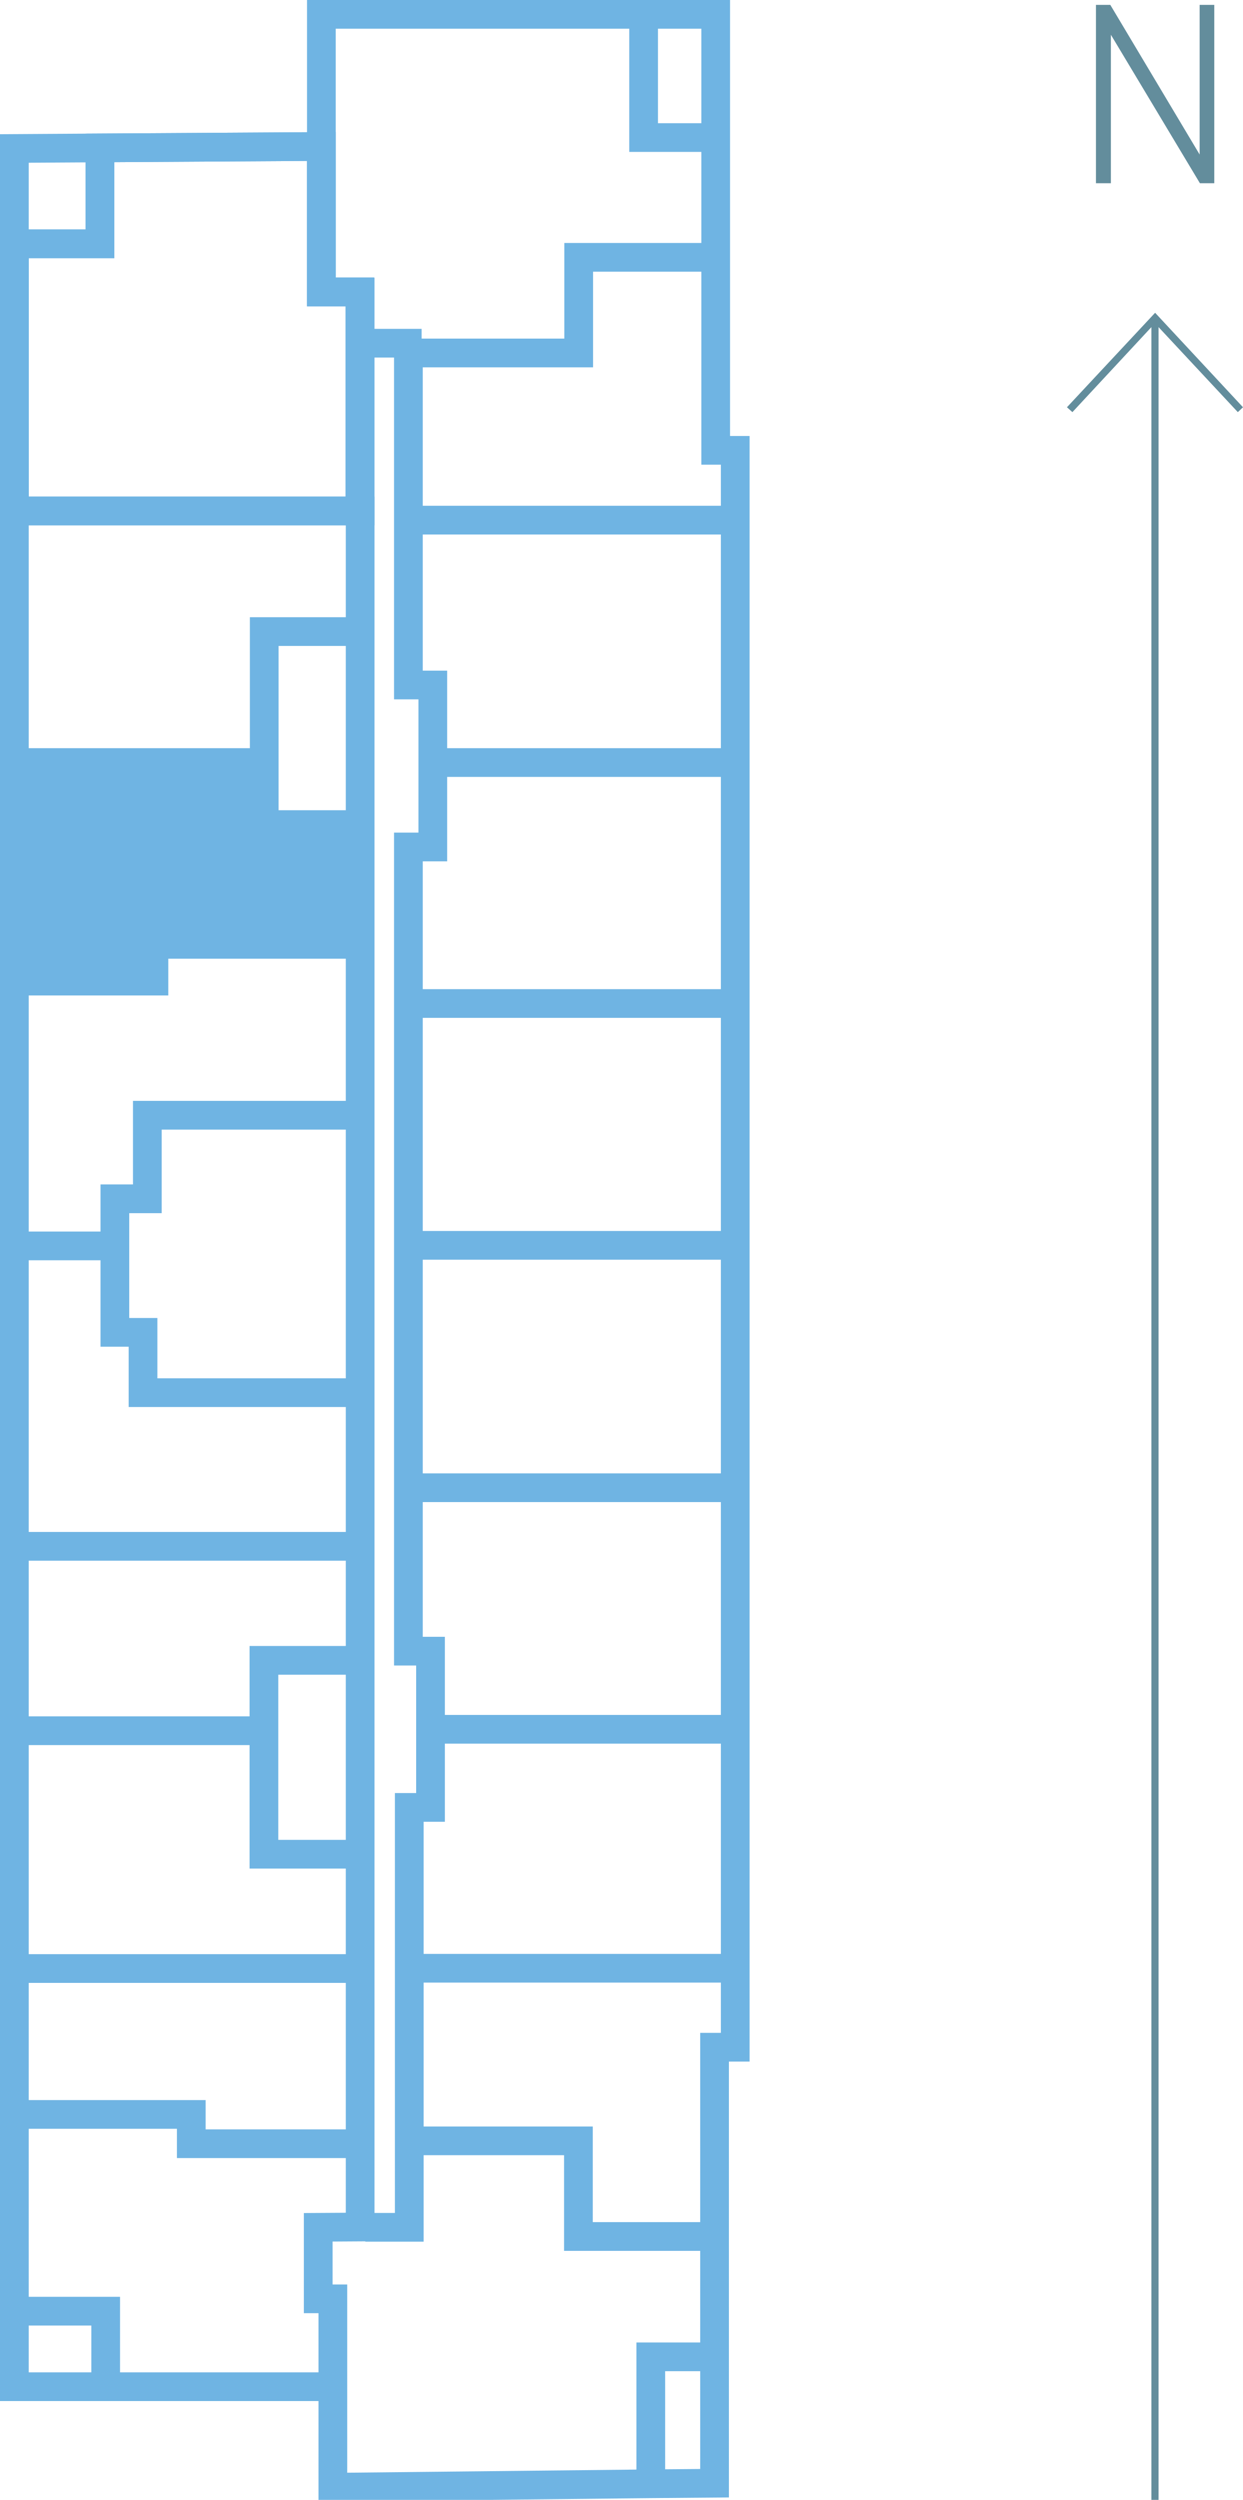 <?xml version="1.0" encoding="UTF-8"?>
<svg xmlns="http://www.w3.org/2000/svg" xmlns:xlink="http://www.w3.org/1999/xlink" id="Layer_1" data-name="Layer 1" viewBox="0 0 43.28 87.04">
  <defs>
    <clipPath id="clippath">
      <rect width="26.1" height="87.1" style="fill: none;"></rect>
    </clipPath>
  </defs>
  <path d="M42.28.17v6.21h-.5l-3.1-5.17v5.17h-.52V.17h.5l3.11,5.21V.17h.52Z" style="fill: #638d9c;"></path>
  <polygon points="43.28 14.18 40.22 10.89 37.15 14.18 37.34 14.35 40.09 11.39 40.09 87.04 40.34 87.04 40.34 11.39 43.1 14.35 43.28 14.18" style="fill: #638d9c;"></polygon>
  <g>
    <g style="clip-path: url(#clippath);">
      <polygon points="12.54 17.72 12.54 17.79 .5 17.79 .5 8.49 3.48 8.49 3.48 5.17 3.48 5.15 11.19 5.1 11.19 5.13 11.19 10.17 12.54 10.17 12.54 11.95 12.54 17.72" style="fill: none; stroke: #6fb4e3; stroke-miterlimit: 10;"></polygon>
      <path d="M14.68,11.95h-2.02M14.22,18.11h11.29M15.07,26.55h10.35M14.24,34.94h11.29M14.19,43.36h11.23M25.36,51.8h-10.96M15.05,60.21h10.48M14.24,68.53h11.28M24.72,77.87h-4.58v-3.33h-5.73M25.08,82.06h-2.42v4.47M24.75,8.96h-4.6v3.33h-5.93v11.56h.85v5.64h-.85v28h.77v5.44h-.74v14.62h-1.53M22.41.68v4.11h2.43M.44,8.49h3.04v-3.31M11.19,5.13v5.03h1.34v7.55M.44,26.55h8.65M12.27,21.99h-3.07v6.72h3.2M.47,34.16h4.89v-1.28h6.98M.54,43.38h3.34M12.37,48.49h-7.39v-2.1h-.98v-4.65h1.13v-2.91h7.17M.56,53.84h11.87M12.47,57.81h-3.28v2.45M.54,60.26h8.65v4.3h3.13M.5,68.54h11.9M.5,73.62h6.16v1.02h5.84M.61,80.47h3.07v2.49M.36,17.79h12.18v59.75h0s-1.46.01-1.46.01v2.49h.51v3.06M3.48,5.15l-2.98.02v77.93h11.09v3.5l11.07-.12,2.22-.02v-15.18h.72V15.68h-.68V.5h-13.73v4.6l-7.72.05Z" style="fill: none; stroke: #6fb4e3; stroke-miterlimit: 10;"></path>
    </g>
    <polygon points=".65 26.15 .65 33.85 5.35 33.85 5.35 32.65 12.45 32.65 12.45 28.55 8.95 28.55 8.85 26.15 .65 26.15" style="fill: #6fb4e3;"></polygon>
  </g>
</svg>
